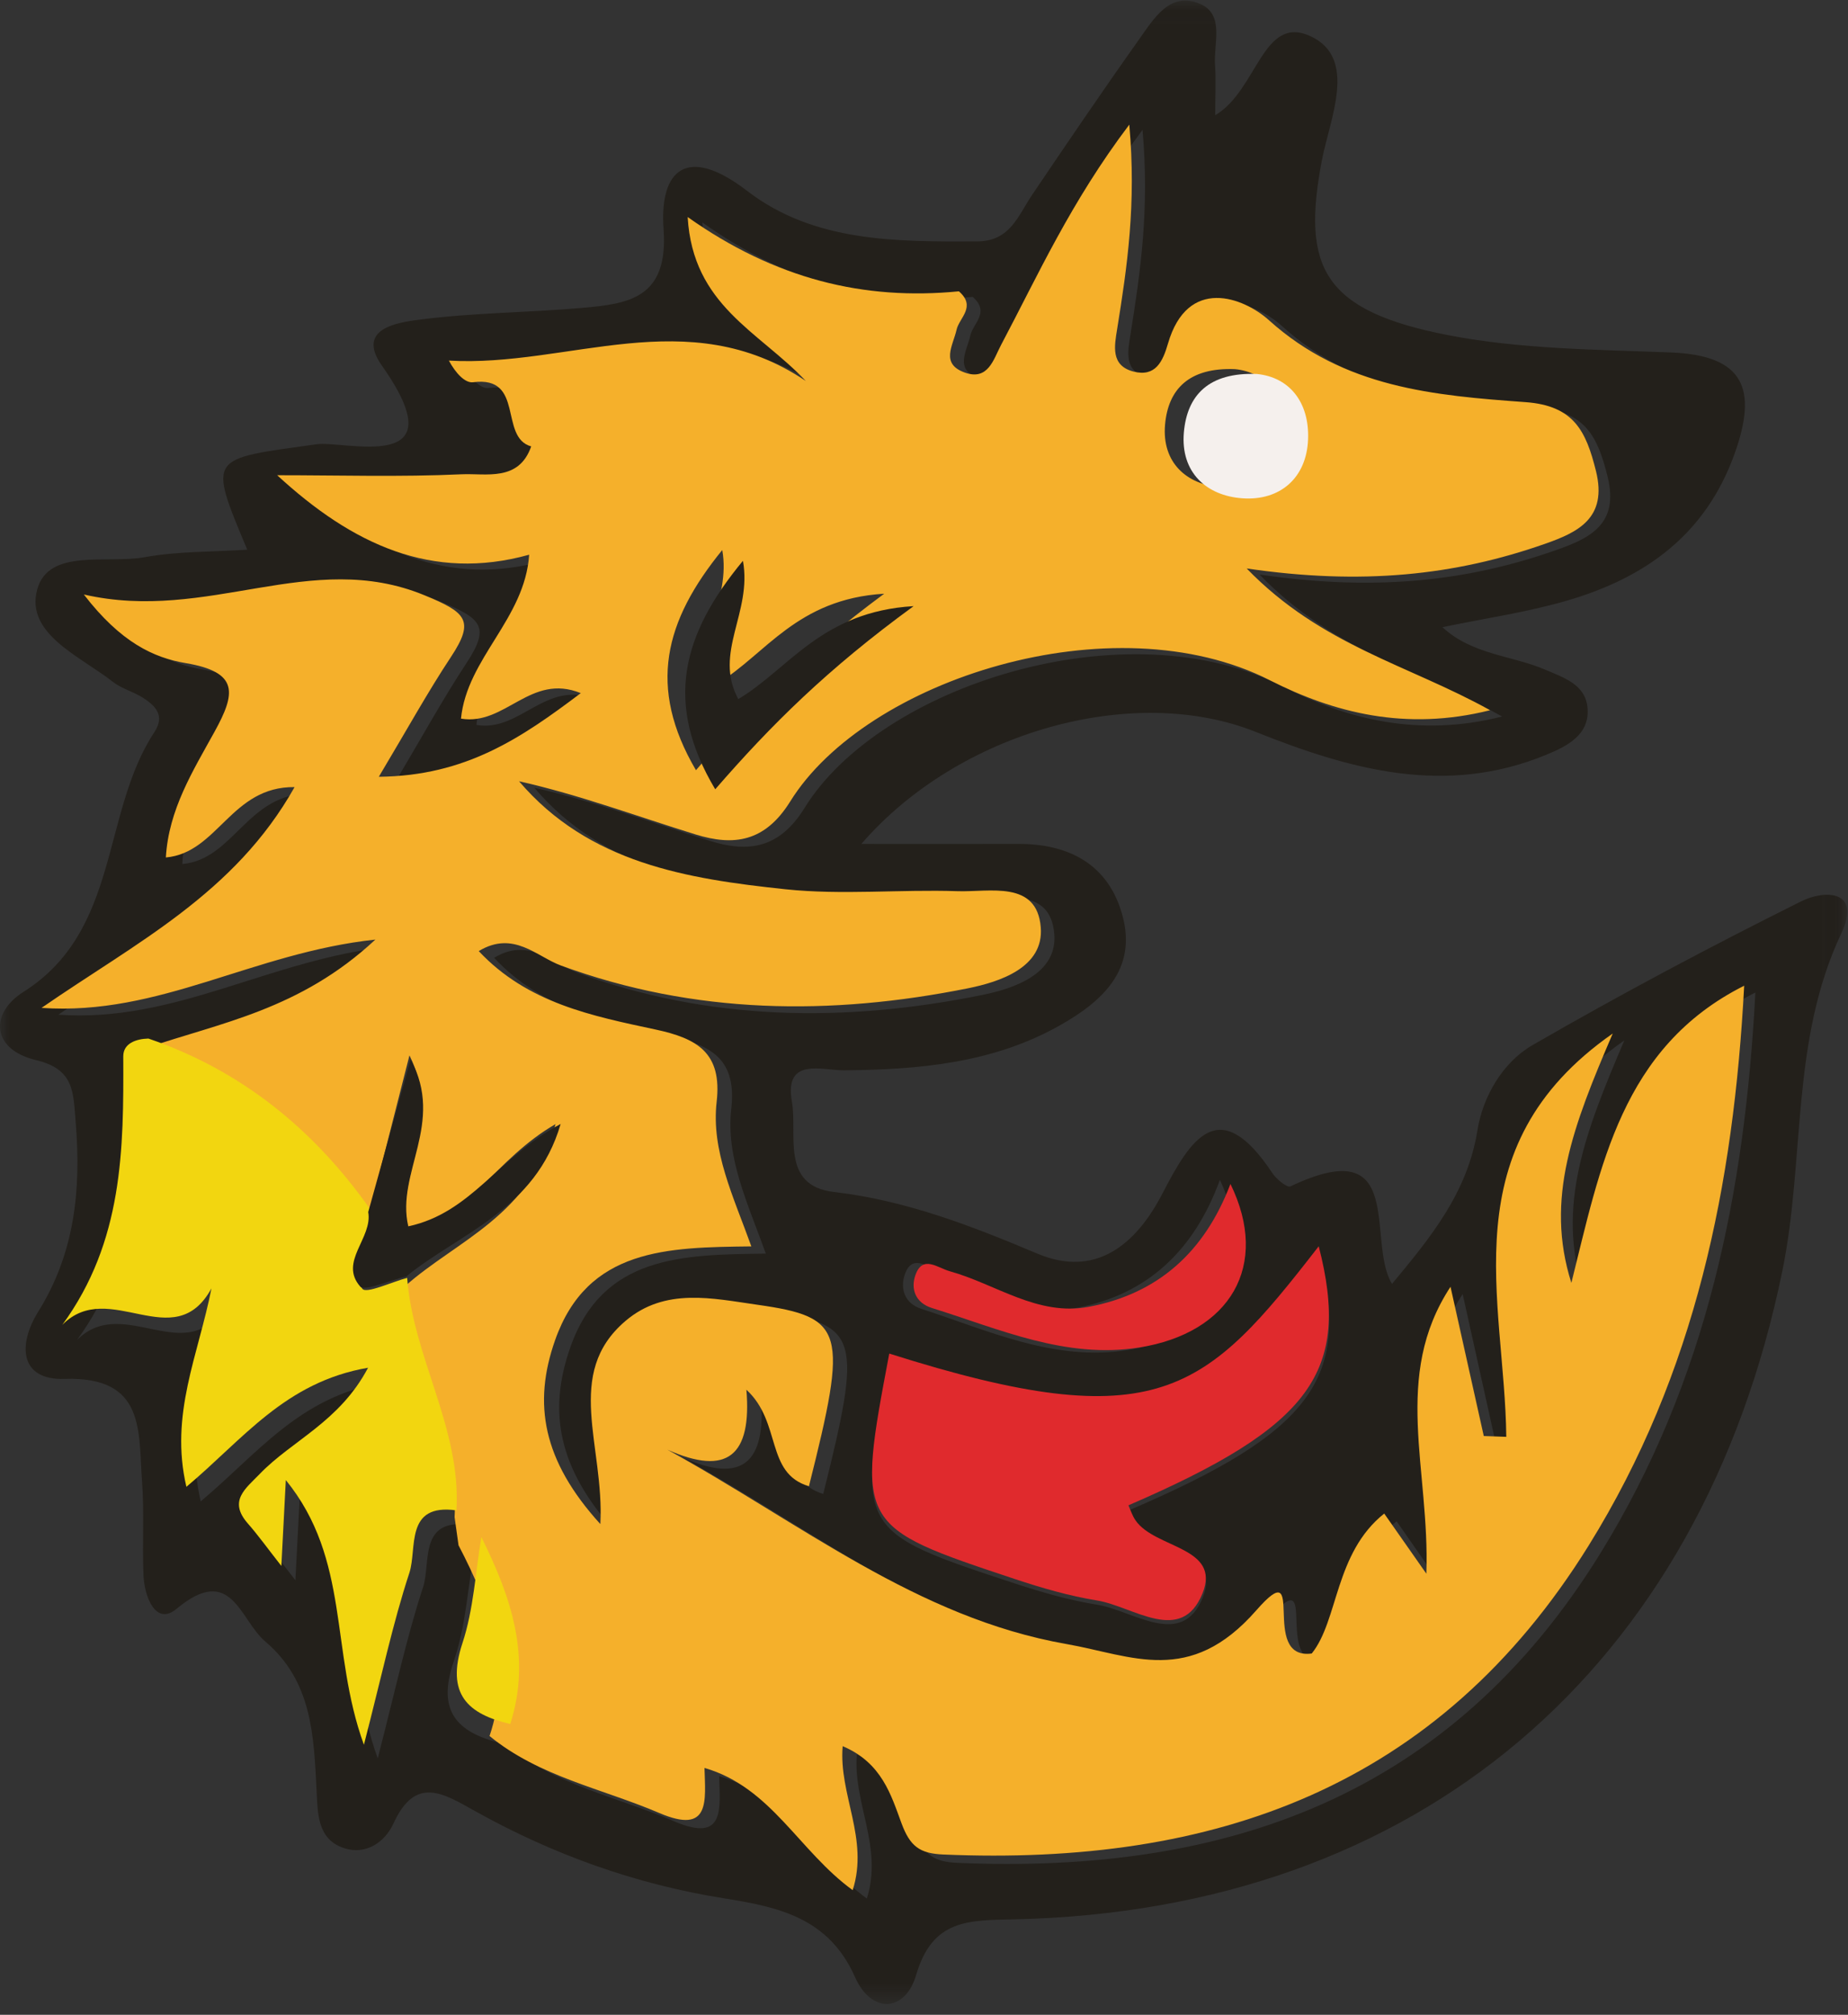 <?xml version="1.0" encoding="UTF-8"?> <svg xmlns="http://www.w3.org/2000/svg" xmlns:xlink="http://www.w3.org/1999/xlink" width="89px" height="97px" viewBox="0 0 89 97"><rect x="0" y="0" width="89" height="97" fill="#333333" stroke="none"/> <!-- Generator: Sketch 53.2 (72643) - https://sketchapp.com --> <title>Group 20</title> <desc>Created with Sketch.</desc> <defs> <polygon id="path-1" points="1.12547435e-06 0.026 88.965 0.026 88.965 96.478 1.12547435e-06 96.478"></polygon> </defs> <g id="Page-1" stroke="none" stroke-width="1" fill="none" fill-rule="evenodd"> <g id="Artboard" transform="translate(-335, -7422)"> <g id="Group-20" transform="translate(335, 7422)"> <g id="Group-3"> <mask id="mask-2" fill="white"> <use xlink:href="#path-1"></use> </mask> <g id="Clip-2"></g> <path d="M58.75,56.804 C57.497,60.235 55.233,62.309 51.914,62.954 C49.455,63.432 47.451,61.814 45.233,61.173 C44.633,61 43.927,60.345 43.576,61.358 C43.346,62.023 43.548,62.746 44.371,63.012 C47.622,64.066 50.813,65.573 54.353,64.989 C58.735,64.266 60.675,60.89 58.75,56.804 M42.827,65.484 C41.257,73.715 41.253,73.726 48.877,76.234 C50.171,76.659 51.498,77.043 52.839,77.257 C54.581,77.535 56.909,79.411 57.924,76.915 C58.83,74.689 55.635,74.789 54.696,73.438 C54.547,73.223 54.462,72.962 54.358,72.717 C63.158,68.955 65.084,66.36 63.526,60.368 C58.068,67.328 55.791,69.552 42.827,65.484 M22.827,74.77 C22.519,76.513 22.425,78.331 21.854,79.982 C20.977,82.512 22.142,83.482 24.316,83.969 C26.705,85.936 29.722,86.503 32.466,87.684 C34.945,88.751 34.671,87.064 34.634,85.509 C37.837,86.441 39.164,89.518 41.747,91.404 C42.536,88.914 41.07,86.795 41.266,84.459 C43.155,85.262 43.594,86.835 44.09,88.179 C44.5,89.288 44.959,89.635 46.09,89.684 C59.079,90.248 69.858,86.467 77.079,74.776 C82.214,66.462 84.034,57.388 84.539,47.783 C78.641,50.762 77.637,56.537 76.244,62.114 C74.962,58.058 76.332,54.528 78.229,50.088 C70.384,55.595 73.049,62.925 73.12,69.54 C72.76,69.527 72.4,69.514 72.04,69.501 C71.531,67.208 71.023,64.915 70.443,62.303 C67.622,66.63 69.457,71.086 69.284,76.141 C68.272,74.689 67.769,73.969 67.261,73.24 C64.875,75.153 65.067,78.387 63.783,79.99 C61.226,80.334 63.637,75.022 61.119,77.91 C57.918,81.583 55.147,80.086 52.013,79.534 C44.827,78.269 39.237,73.686 32.855,70.161 C35.73,71.452 36.908,70.451 36.645,67.27 C38.349,68.839 37.54,71.292 39.647,71.924 C41.527,64.418 41.376,63.769 37.172,63.17 C35.034,62.866 32.741,62.321 30.836,63.955 C27.865,66.504 29.831,69.95 29.636,73.749 C26.856,70.677 26.39,67.937 27.462,64.879 C29.018,60.437 32.86,60.403 36.882,60.355 C36.02,57.942 34.948,55.748 35.218,53.384 C35.488,51.007 34.272,50.324 32.283,49.896 C29.248,49.242 26.14,48.626 23.797,46.113 C25.469,45.101 26.568,46.376 27.747,46.811 C34.159,49.174 40.697,49.234 47.273,47.909 C48.788,47.603 50.934,46.91 50.775,44.964 C50.588,42.679 48.322,43.276 46.78,43.224 C44.026,43.131 41.243,43.42 38.516,43.13 C33.799,42.629 29.088,41.876 25.731,37.923 C28.635,38.577 31.399,39.619 34.215,40.491 C36.027,41.052 37.531,40.866 38.749,38.895 C42.383,33.011 54.236,29.201 61.784,33.056 C64.831,34.613 68.291,35.519 72.342,34.496 C68.423,32.302 64.253,31.387 60.659,27.659 C66.165,28.473 70.64,28.003 74.972,26.473 C76.55,25.916 77.992,25.243 77.423,22.952 C76.948,21.037 76.368,19.807 74.044,19.637 C69.678,19.318 65.341,18.957 61.733,15.691 C60.498,14.573 57.821,13.561 56.882,16.812 C56.634,17.67 56.288,18.442 55.22,18.162 C54.118,17.872 54.313,16.914 54.44,16.125 C54.922,13.108 55.366,10.096 55.024,6.253 C52.2,10.01 50.642,13.515 48.862,16.892 C48.508,17.565 48.253,18.617 47.127,18.211 C45.948,17.785 46.562,16.916 46.734,16.143 C46.86,15.57 47.695,15.037 46.844,14.293 C42.298,14.743 38.031,13.702 33.826,10.71 C34.077,14.982 37.225,16.207 39.497,18.616 C33.828,14.775 28.086,17.968 22.364,17.634 C22.694,18.25 23.145,18.729 23.527,18.679 C26.019,18.351 24.755,21.333 26.315,21.772 C25.719,23.487 24.154,23.062 22.972,23.117 C20.028,23.253 17.073,23.162 14.122,23.162 C17.731,26.504 21.559,28.299 26.218,26.996 C26.009,30.098 23.232,31.983 22.945,34.902 C25.083,35.258 26.268,32.686 28.696,33.672 C25.837,35.838 23.174,37.665 19.002,37.706 C20.371,35.404 21.348,33.621 22.462,31.929 C23.625,30.162 23.189,29.779 21.192,28.952 C15.731,26.689 10.813,30.292 4.841,28.915 C6.618,31.232 8.198,31.966 9.736,32.225 C12.303,32.659 12.131,33.683 11.116,35.534 C10.088,37.409 8.91,39.289 8.779,41.598 C11.28,41.375 11.908,38.168 14.958,38.204 C12.08,43.349 7.356,45.694 2.811,48.852 C8.483,49.247 12.941,46.195 18.836,45.558 C15.208,48.958 11.38,49.565 7.841,50.788 C7.245,50.804 6.631,51.019 6.634,51.642 C6.652,56.086 6.634,60.509 3.704,64.519 C5.956,62.237 9.073,66.042 10.87,62.768 C10.238,65.973 8.851,68.815 9.666,72.283 C12.387,70.008 14.399,67.259 18.391,66.573 C17.016,69.176 14.737,70.058 13.19,71.664 C12.511,72.369 11.66,72.955 12.62,74.046 C13.118,74.612 13.558,75.228 14.226,76.079 C14.302,74.634 14.357,73.574 14.441,71.96 C17.559,75.795 16.547,80.133 18.192,84.653 C19.048,81.345 19.579,78.833 20.376,76.41 C20.761,75.24 20.141,73.062 22.638,73.413 C22.701,73.866 22.764,74.318 22.827,74.77 M58.525,5.548 C60.566,4.345 60.806,0.665 63.125,1.748 C65.4,2.811 64.038,5.728 63.655,7.753 C62.684,12.884 63.719,14.972 69.771,16.141 C73.262,16.815 76.895,16.829 80.471,16.969 C84.015,17.109 84.653,18.738 83.535,21.853 C82.135,25.751 79.235,27.81 75.506,28.905 C73.563,29.476 71.538,29.763 69.467,30.196 C70.911,31.528 72.803,31.55 74.414,32.239 C75.337,32.634 76.327,32.955 76.45,34.027 C76.605,35.382 75.436,35.94 74.448,36.346 C69.617,38.332 65.045,37.063 60.466,35.233 C54.593,32.887 46.175,35.203 41.483,40.63 C44.246,40.63 46.643,40.635 49.04,40.629 C51.515,40.623 53.402,41.64 54.062,44.09 C54.766,46.707 53.059,48.227 51.047,49.364 C47.829,51.183 44.28,51.495 40.666,51.53 C39.613,51.54 37.754,50.869 38.138,53.035 C38.416,54.605 37.57,57.083 40.158,57.386 C43.637,57.793 46.775,59.013 49.96,60.355 C52.764,61.536 54.707,59.925 55.978,57.471 C57.345,54.833 58.712,52.611 61.277,56.478 C61.472,56.771 61.988,57.194 62.147,57.118 C67.777,54.438 65.783,59.769 67.04,61.811 C68.892,59.58 70.672,57.435 71.157,54.401 C71.413,52.797 72.37,51.146 73.807,50.316 C78.047,47.869 82.377,45.569 86.76,43.387 C87.836,42.851 89.686,42.806 88.669,44.958 C86.225,50.128 86.942,55.803 85.838,61.188 C81.912,80.342 68.31,91.983 48.835,92.405 C46.627,92.453 44.908,92.398 44.121,95.084 C43.597,96.875 41.97,96.973 41.181,95.191 C39.912,92.319 37.474,91.806 34.858,91.391 C30.613,90.717 26.622,89.281 22.879,87.193 C21.348,86.339 20.012,85.469 18.953,87.783 C18.535,88.694 17.622,89.322 16.569,88.976 C15.28,88.552 15.303,87.314 15.246,86.2 C15.112,83.57 15.036,80.942 12.773,79.025 C11.538,77.979 11.156,75.242 8.501,77.457 C7.495,78.295 6.958,76.862 6.912,75.865 C6.842,74.35 6.954,72.825 6.84,71.316 C6.66,68.924 7.026,66.257 3.115,66.387 C0.952,66.459 0.844,64.749 1.842,63.148 C3.603,60.324 3.912,57.276 3.645,54.033 C3.525,52.577 3.587,51.48 1.736,51.038 C-0.433,50.519 -0.491,48.779 1.125,47.757 C5.806,44.799 4.857,39.162 7.433,35.251 C7.963,34.446 7.486,33.979 6.881,33.591 C6.422,33.297 5.855,33.156 5.432,32.824 C3.857,31.588 1.209,30.517 1.793,28.378 C2.337,26.385 5.143,27.154 6.962,26.826 C8.571,26.536 10.239,26.573 11.907,26.464 C10.004,21.909 10.034,22.119 15.249,21.388 C16.604,21.198 22.131,22.896 18.392,17.602 C17.12,15.802 19.185,15.521 20.206,15.389 C22.798,15.052 25.431,15.052 28.04,14.823 C30.305,14.625 32.195,14.35 31.958,11.029 C31.753,8.166 33.086,6.961 35.982,9.19 C39.204,11.67 43.171,11.637 47.059,11.623 C48.652,11.618 49.029,10.386 49.706,9.383 C51.403,6.873 53.105,4.366 54.859,1.896 C55.564,0.904 56.341,-0.433 57.786,0.182 C58.999,0.697 58.437,2.105 58.516,3.144 C58.568,3.83 58.525,4.524 58.525,5.548" id="Fill-1" fill="#23201B" mask="url(#mask-2)"></path> </g> <path d="M59.479,17.772 C57.255,17.684 56.257,18.745 56.109,20.445 C55.951,22.26 57.139,23.343 58.818,23.457 C60.538,23.574 61.765,22.528 61.833,20.761 C61.897,19.054 60.967,17.919 59.479,17.772 M42.582,28.584 C38.364,28.836 36.872,31.511 34.571,32.896 C33.422,30.735 35.216,28.891 34.784,26.481 C32.002,29.894 31.168,33.076 33.518,37.081 C36.071,34.095 38.637,31.504 42.582,28.584 M7.045,50.456 C10.597,49.235 14.439,48.629 18.078,45.235 C12.163,45.871 7.691,48.918 2,48.524 C6.56,45.371 11.299,43.03 14.187,37.894 C11.127,37.859 10.498,41.059 7.988,41.282 C8.119,38.977 9.301,37.1 10.332,35.229 C11.351,33.382 11.523,32.359 8.948,31.926 C7.405,31.667 5.82,30.934 4.037,28.621 C10.028,29.996 14.963,26.4 20.442,28.658 C22.446,29.485 22.883,29.867 21.716,31.631 C20.598,33.319 19.618,35.099 18.244,37.397 C22.431,37.356 25.103,35.532 27.971,33.37 C25.535,32.386 24.346,34.954 22.201,34.598 C22.489,31.684 25.275,29.803 25.485,26.706 C20.81,28.007 16.969,26.215 13.349,22.879 C16.309,22.879 19.274,22.97 22.228,22.834 C23.414,22.779 24.984,23.203 25.582,21.492 C24.017,21.053 25.285,18.077 22.785,18.403 C22.402,18.453 21.949,17.975 21.618,17.361 C27.359,17.695 33.12,14.507 38.808,18.341 C36.529,15.936 33.369,14.713 33.118,10.449 C37.337,13.436 41.618,14.475 46.18,14.025 C47.033,14.768 46.196,15.301 46.069,15.872 C45.896,16.644 45.28,17.512 46.463,17.936 C47.593,18.342 47.849,17.292 48.205,16.62 C49.99,13.249 51.553,9.75 54.387,6 C54.73,9.836 54.285,12.842 53.8,15.855 C53.674,16.642 53.477,17.599 54.583,17.887 C55.654,18.167 56.002,17.396 56.25,16.541 C57.193,13.295 59.879,14.305 61.118,15.421 C64.738,18.681 69.09,19.042 73.47,19.361 C75.801,19.53 76.383,20.757 76.86,22.669 C77.431,24.956 75.984,25.628 74.401,26.184 C70.054,27.711 65.565,28.18 60.04,27.368 C63.647,31.09 67.83,32.003 71.762,34.193 C67.697,35.214 64.227,34.309 61.169,32.756 C53.595,28.907 41.704,32.711 38.058,38.584 C36.836,40.551 35.327,40.737 33.508,40.177 C30.683,39.306 27.909,38.267 24.997,37.613 C28.364,41.56 33.091,42.311 37.823,42.812 C40.559,43.101 43.352,42.812 46.115,42.905 C47.662,42.957 49.936,42.362 50.123,44.642 C50.283,46.585 48.13,47.277 46.61,47.582 C40.012,48.905 33.452,48.845 27.019,46.486 C25.836,46.052 24.734,44.779 23.056,45.789 C25.406,48.298 28.525,48.913 31.57,49.565 C33.566,49.993 34.786,50.675 34.514,53.047 C34.244,55.407 35.32,57.597 36.185,60.006 C32.149,60.053 28.294,60.088 26.733,64.522 C25.658,67.575 26.125,70.31 28.914,73.376 C29.11,69.584 27.137,66.144 30.118,63.6 C32.029,61.968 34.33,62.513 36.475,62.816 C40.693,63.413 40.845,64.062 38.958,71.554 C36.844,70.924 37.656,68.474 35.947,66.908 C36.21,70.084 35.029,71.084 32.144,69.794 C38.547,73.313 44.155,77.888 51.365,79.151 C54.51,79.702 57.29,81.196 60.502,77.53 C63.028,74.647 60.609,79.949 63.174,79.606 C64.463,78.006 64.27,74.777 66.664,72.868 C67.174,73.596 67.678,74.315 68.694,75.764 C68.868,70.718 67.026,66.27 69.857,61.95 C70.439,64.558 70.949,66.847 71.459,69.136 C71.82,69.148 72.182,69.161 72.543,69.175 C72.472,62.571 69.798,55.254 77.669,49.758 C75.766,54.19 74.391,57.713 75.677,61.762 C77.075,56.194 78.082,50.429 84,47.456 C83.493,57.044 81.667,66.102 76.515,74.401 C69.27,86.072 58.455,89.846 45.423,89.283 C44.288,89.234 43.828,88.888 43.417,87.78 C42.919,86.439 42.478,84.868 40.583,84.067 C40.386,86.399 41.857,88.514 41.066,91 C38.473,89.117 37.143,86.045 33.929,85.115 C33.966,86.667 34.241,88.351 31.754,87.286 C29,86.107 25.973,85.542 23.576,83.578 C24.695,80.255 23.593,77.293 22.083,74.396 C22.019,73.944 21.956,73.493 21.893,73.041 C22.127,69.114 19.805,65.729 19.517,61.913 C21.996,59.709 25.578,58.523 26.755,54.119 C23.819,55.808 22.584,58.657 19.609,59.353 C19.021,56.613 21.34,54.088 19.72,50.811 C18.967,53.769 18.349,56.195 17.731,58.621 C15.014,54.8 11.527,51.98 7.045,50.456" id="Fill-4" fill="#F5B02B"></path> <path d="M19.609,61.523 C19.897,65.362 22.218,68.766 21.983,72.716 C19.479,72.363 20.101,74.549 19.715,75.724 C18.916,78.157 18.384,80.679 17.526,84 C15.877,79.462 16.892,75.106 13.765,71.256 C13.681,72.876 13.625,73.941 13.55,75.391 C12.88,74.538 12.438,73.919 11.939,73.35 C10.977,72.256 11.83,71.667 12.511,70.96 C14.062,69.347 16.346,68.462 17.726,65.848 C13.723,66.537 11.706,69.297 8.977,71.581 C8.16,68.099 9.551,65.245 10.184,62.028 C8.383,65.315 5.258,61.495 3,63.785 C5.937,59.76 5.956,55.319 5.937,50.857 C5.934,50.232 6.55,50.016 7.147,50 C11.625,51.533 15.109,54.369 17.825,58.212 C18.042,59.555 16.43,60.769 17.453,62.05 C17.648,62.295 18.864,61.72 19.609,61.523" id="Fill-6" fill="#F2D610"></path> <path d="M42.827,65.166 C55.782,69.273 58.057,67.028 63.51,60 C65.068,66.051 63.143,68.671 54.345,72.472 C54.454,72.716 54.538,72.98 54.688,73.197 C55.626,74.562 58.818,74.461 57.914,76.708 C56.899,79.228 54.573,77.334 52.833,77.053 C51.492,76.837 50.167,76.45 48.873,76.02 C41.255,73.488 41.259,73.476 42.827,65.166" id="Fill-8" fill="#E02A2D"></path> <path d="M59.258,57 C61.182,60.931 59.242,64.18 54.862,64.875 C51.324,65.436 48.133,63.986 44.883,62.973 C44.06,62.716 43.858,62.021 44.089,61.381 C44.439,60.407 45.145,61.037 45.745,61.204 C47.962,61.82 49.966,63.377 52.424,62.917 C55.742,62.297 58.005,60.301 59.258,57" id="Fill-10" fill="#E02A2D"></path> <path d="M23.183,74 C24.59,76.839 25.616,79.743 24.574,83 C22.543,82.524 21.455,81.575 22.274,79.099 C22.808,77.483 22.896,75.705 23.183,74" id="Fill-12" fill="#F2D610"></path> <path d="M44,29.182 C39.841,32.213 37.136,34.902 34.445,38 C31.968,33.844 32.847,30.542 35.78,27 C36.236,29.501 34.344,31.415 35.555,33.657 C37.98,32.22 39.553,29.444 44,29.182" id="Fill-14" fill="#23201B"></path> <path d="M19.568,61.45 C18.803,61.635 17.553,62.173 17.352,61.944 C16.301,60.745 17.958,59.609 17.734,58.351 C18.369,56.068 19.003,53.784 19.777,51 C21.44,54.084 19.059,56.461 19.663,59.041 C22.718,58.385 23.985,55.703 27,54.114 C25.792,58.26 22.113,59.376 19.568,61.45" id="Fill-16" fill="#23201B"></path> <path d="M60.537,18.005 C62.092,18.161 63.065,19.355 62.997,21.152 C62.926,23.013 61.644,24.114 59.846,23.991 C58.091,23.871 56.85,22.731 57.015,20.82 C57.169,19.029 58.212,17.913 60.537,18.005" id="Fill-18" fill="#F5F0ED"></path> </g> </g> </g> </svg> 